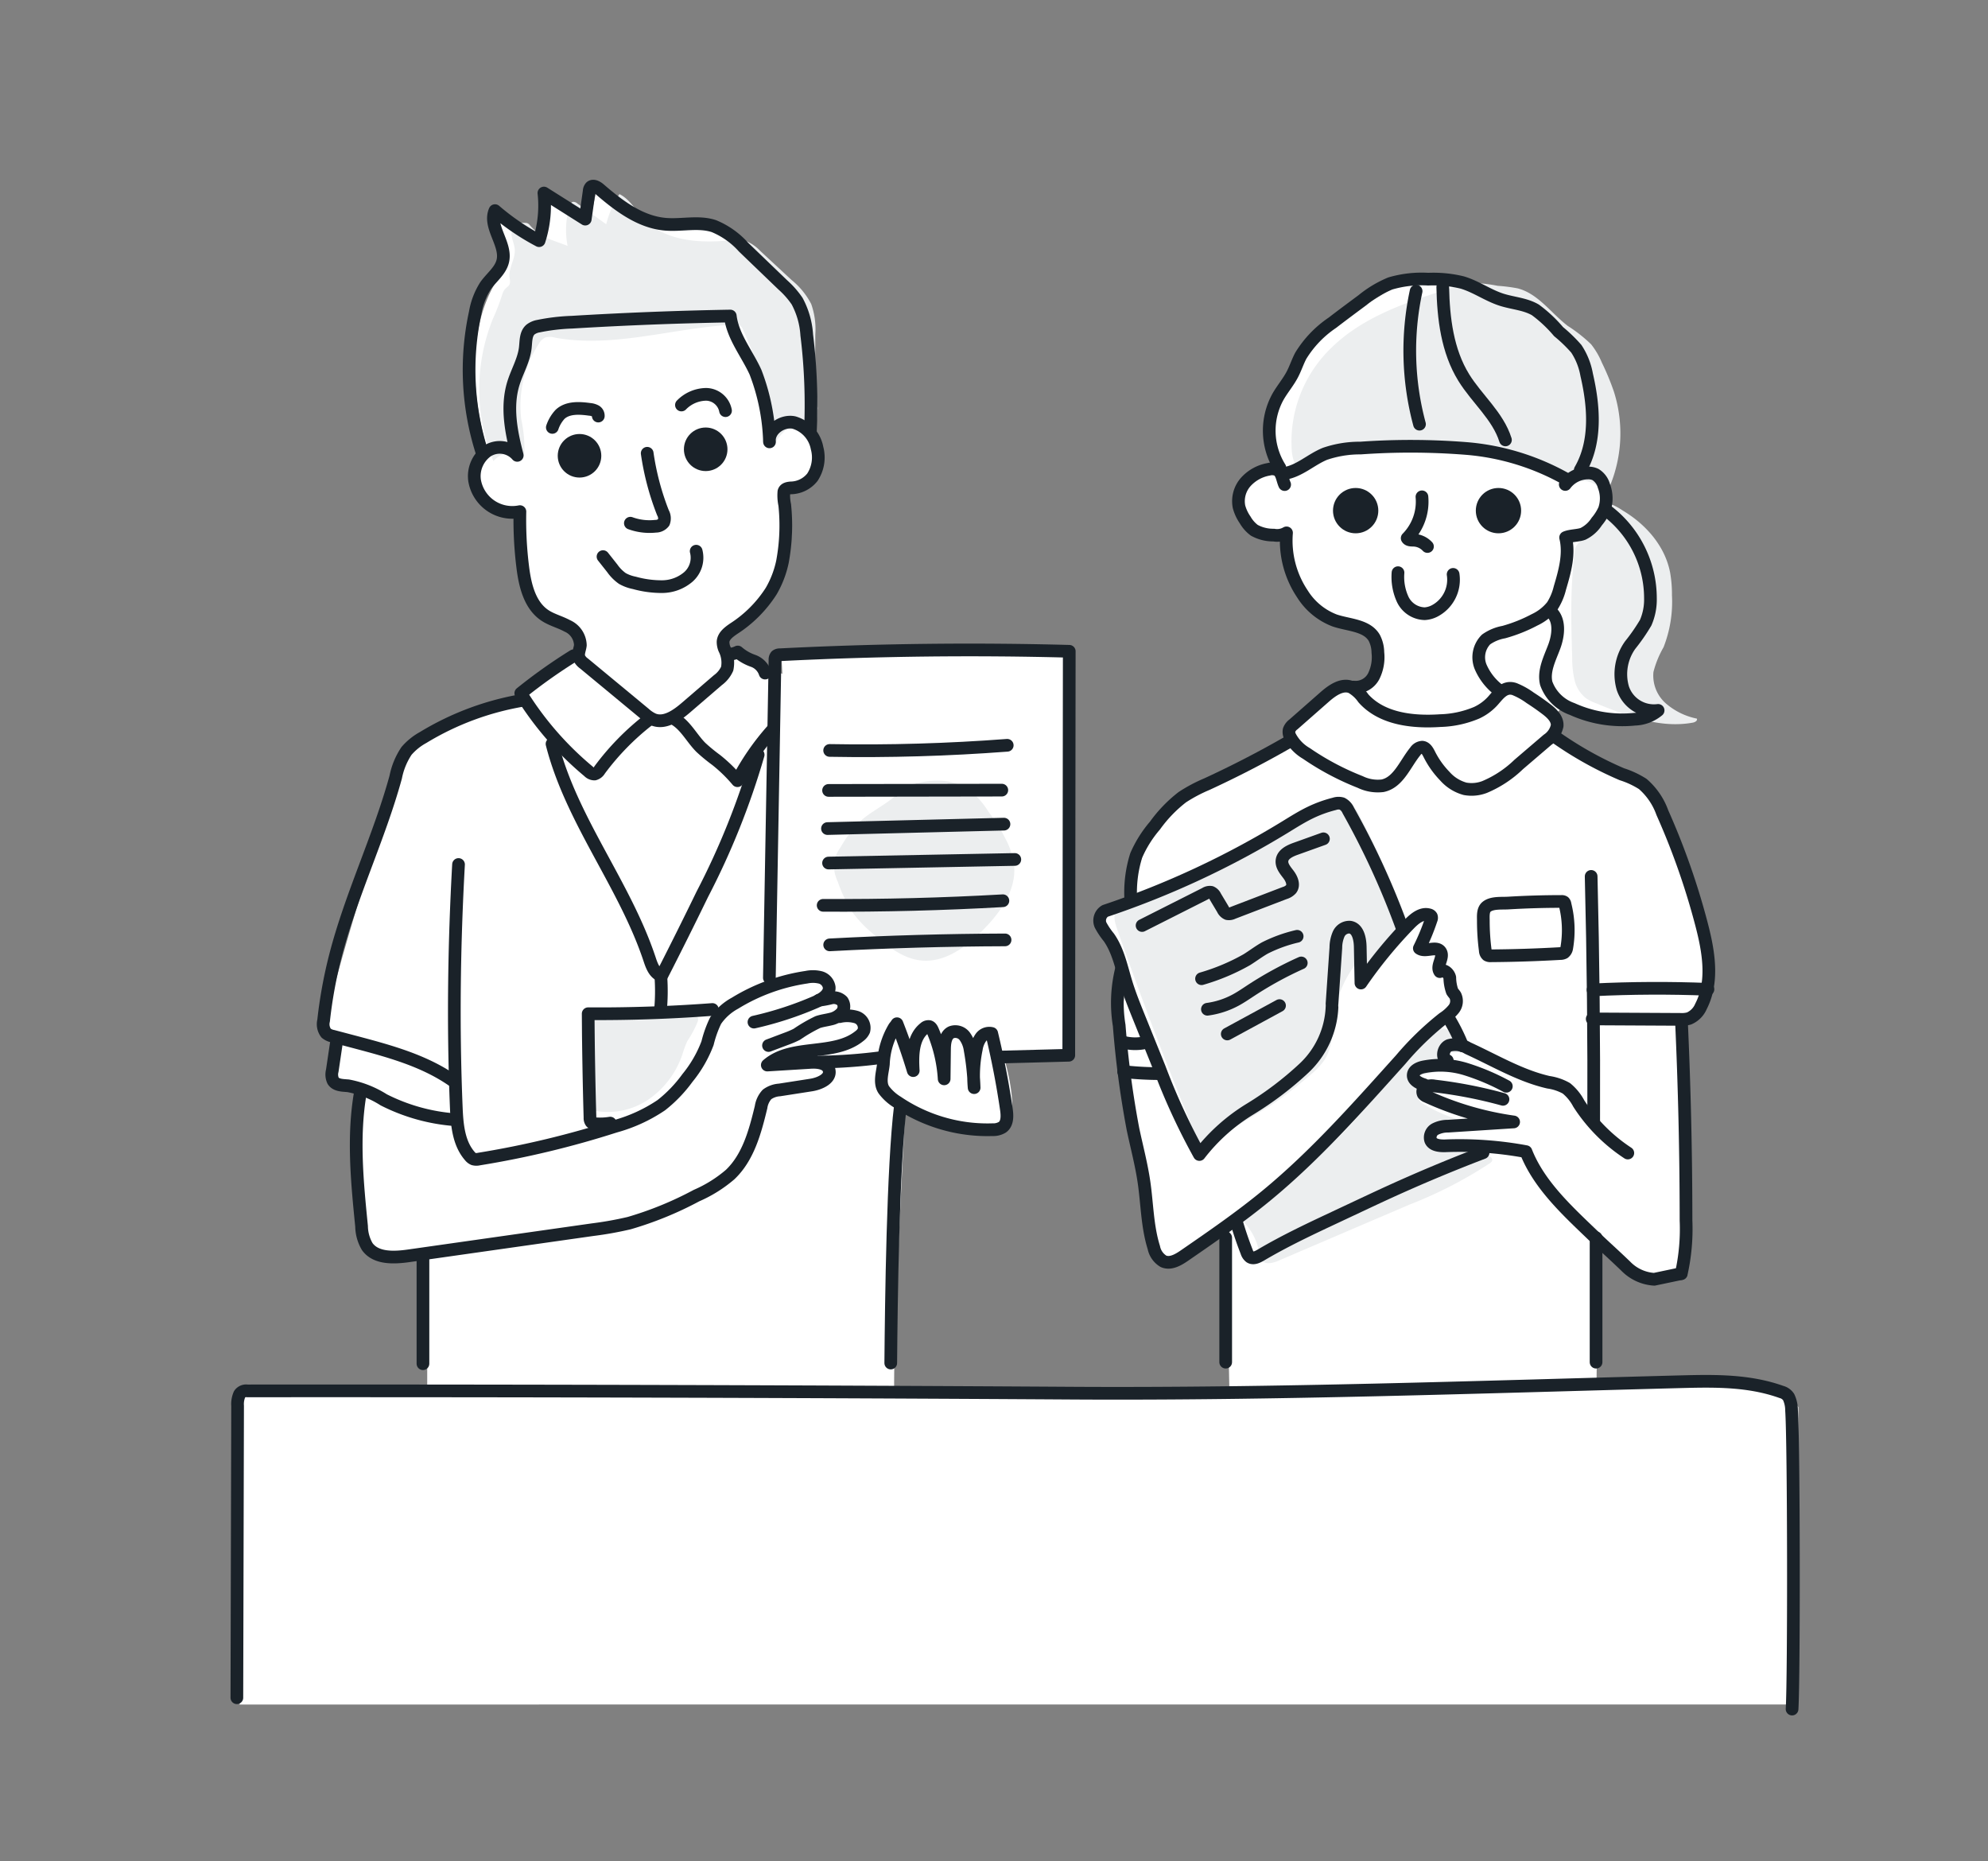 <svg xmlns="http://www.w3.org/2000/svg" width="235" height="220"><rect width="100%" height="100%" fill="#808080" stroke="none"/><path fill="none" d="M0 0h235v220H0z"/><path d="M28.328 201.465v-36.1l1.238-.9h20.935v-16.21l-2.645.338s-4.334.843-4.615-4.165c0 0-1.407-9.511.056-15.533l-3.095-.843-.732-1.182 1.126-4.5-1.351-.337-.676-.844.451-2.7s3.32-13.282 9.229-29.377c0 0 3.658-4.5 14.295-6.359l-.056-1.238 6.528-4.39.112-1.351-.506-1.294-1.744-1.243-1.969-.675-.844-.676s-2.757-1.688-1.97-11.2c0 0-4.333.337-5.346-3.208a3.53 3.53 0 011.013-3.883S53.372 41.102 59 32.716l1.069-1.744-.957-3.939-.169-1.858 5.234 3.264.732-5.515 4.839 3.157.843-4 2.364 1.463a12.635 12.635 0 009.849 3.095s2.871-.506 5.909 2.815l4.164 4 2.307 2.364.844 4.615.62 7.822-.226 2.87s3.208 6.022-3.151 6.754v1.069s2.532 11.368-6.979 15.983l-.394 1.575s-.056 1.294.169 1.238 1.575-.676 1.575-.676l4.84 2.589-.112-2.194a305.046 305.046 0 0134.558-.4v47.611h-8.332s3.208 10.242-1.519 9.06a22.486 22.486 0 01-10.017-3.207s-1.519 27.013-1.351 34.329l39.619-.281-.056-2.814.056-16.38-5.121 3.658s-2.589 1.969-3.546-1.97l-.732-4.952-1.181-7.091-1.182-6.3-.957-8.442.619-5.4-1.519-3.377-1.632-2.138.843-1.408 3.1-.843s-.844-8.161 7.429-13.282l11.593-5.741-.506-1.688 5.966-4.9 2.307.056 1.688-.788s1.858-4.952-.9-6.078l-3.263-.9-2.645-1.407-2.7-3.94-.675-4.67-2.2-.17-1.632-.619-1.578-1.91-.506-1.8 1.463-2.7 3.714-.844a8.463 8.463 0 011.294-10.637l1.633-3.827 5.346-4.277 5.571-3.433 6.248-.056 4.9 1.857 4.614 1.52 2.871 1.575 2.982 3.658 1.463 5.009-.06 4.955-1.182 4.39s3.433-.844 2.757 4l3.316 3.537s3.714 5.8.62 11.03c0 0-6.247 8.272 2.025 9.454a12.076 12.076 0 01-11.424-.787l-.957 1.069.736 1.238-.112 1.857 7.372 3.939 3.207 1.464 1.914 3.658 1.8 3.545 3.152 10.131.45 5.74-1.237 3.935-1.969.788.562 25.55-.562 4.277-2.589.844-2.42-.506-4.952-4.278-.226 16.771 16.1-.451 6.472 1.238 1.294 1.8-.169 35.145z" fill="#fff"/><g opacity=".998" fill="#eceeef"><path data-name="パス 403" d="M160.678 96.326c-.314-.612-.7-1.281-1.368-1.463a2.361 2.361 0 00-1.371.165c-3.322 1.147-6.185 3.3-9.275 4.975a69.855 69.855 0 01-6.642 3.02l-9.03 3.73a2.463 2.463 0 00-.889.526c-.6.644-.35 1.672-.06 2.5q4.693 13.461 10.2 26.619c2.091-2.58 5.264-3.974 8.04-5.8a46.62 46.62 0 004.473-3.438 8.8 8.8 0 001.824-1.9c1.047-1.649.924-3.745 1.229-5.675a12.379 12.379 0 013.218-6.531 10.527 10.527 0 01.669 2.791l3.248-3.747c.686-.791 1.506-1.646 1.385-2.776a6.212 6.212 0 00-.459-1.568 90.807 90.807 0 00-.9-2.2q-.925-2.21-1.931-4.384t-2.1-4.325q-.121-.256-.261-.519z"/><path data-name="パス 404" d="M172.872 124.335c-.841.175-1.921-.134-2.428.56a.975.975 0 00.689 1.468l-2.876.657a2.166 2.166 0 00-1.054.451.747.747 0 00-.094 1.033 5.4 5.4 0 011.658.126c-.573.235-1.266.715-1.055 1.3a1.186 1.186 0 00.552.546 18.453 18.453 0 008.576 2.673 24.278 24.278 0 01-4.859.466c-1.151-.006-2.426-.053-3.3.694a.876.876 0 00-.283.375c-.19.573.568.973 1.161 1.082a24.348 24.348 0 003.862.4 4.868 4.868 0 012.729.552.5.5 0 01.253.35c.01.186-.157.327-.308.435a50.858 50.858 0 01-9.494 4.88l-4.127 1.766-11.354 4.862c-.66.282-1.558.51-1.989-.065a1.725 1.725 0 01-.251-.722 6.936 6.936 0 00-1.542-3.435.637.637 0 01-.225-.4.6.6 0 01.265-.412l6.222-5.387c1.821-1.577 3.645-3.156 5.324-4.883.97-1 1.89-2.041 2.79-3.1s1.784-2.14 2.68-3.207 1.811-2.131 2.769-3.149q.711-.756 1.458-1.477a4.177 4.177 0 011.514-1.161c1.313-.385 1.969 1.345 2.459 2.218z"/><path data-name="パス 405" d="M197.41 67.601a14.574 14.574 0 01.23 2.742 14.7 14.7 0 01-.995 6.162 11.531 11.531 0 00-1.192 2.917 4.378 4.378 0 001.453 3.707 8.024 8.024 0 003.673 1.807c.122.225-.2.425-.455.472-3.9.728-7.823-.8-11.493-2.3a5.693 5.693 0 01-1.1-.543 3.8 3.8 0 01-1.4-2.165 11.279 11.279 0 01-.282-2.613c-.089-2.985-.178-5.976-.019-8.959q.094-1.775.305-3.541a2.086 2.086 0 01.179-.727 2.5 2.5 0 01.728-.731 7.025 7.025 0 002.052-2.685c.282-.649.715-1.8 1.633-1.431a8.042 8.042 0 011.089.626q.563.334 1.093.718a13.1 13.1 0 011.96 1.738 11.122 11.122 0 011.524 2.089 9.391 9.391 0 01.944 2.39l.073.327z"/><path data-name="パス 406" d="M152.701 53.269a15.393 15.393 0 014.726-12.207c3.817-3.718 9.1-5.436 14.181-7.037a9.745 9.745 0 012.731-.58 19.146 19.146 0 012.707.338 19.032 19.032 0 012.351.3c2.413.615 3.943 2.913 5.917 4.432a17.4 17.4 0 012.775 2.183 9.243 9.243 0 011.269 2.168 30.191 30.191 0 011.412 3.4 16.264 16.264 0 01-1.14 12.609 2.531 2.531 0 00-3.642-1.752.87.87 0 01-.526.2.783.783 0 01-.438-.308c-1.547-1.708-3.893-2.417-6.146-2.9a50.747 50.747 0 00-22.35.295 8.422 8.422 0 00-1.154.346 5.4 5.4 0 00-1 .574.713.713 0 01-.829.1 1.879 1.879 0 01-.591-.916 5.026 5.026 0 01-.253-1.245z"/></g><g data-name="Color" opacity=".998" fill="#eceeef"><path data-name="パス 436" d="M96.377 39.538a8.94 8.94 0 00-.486-3.609 8.931 8.931 0 00-2.306-2.822l-3.73-3.462a4.8 4.8 0 00-1.638-1.139 5.092 5.092 0 00-2.114-.079c-3.547.334-7.542.034-9.995-2.551-.952-1-1.645-2.326-2.886-2.935a11.806 11.806 0 00-1.564 3.562l-3.424-2.459a.68.68 0 00-.517-.183c-.22.051-.326.3-.391.512a9.778 9.778 0 00-.23 4.694c-1.891-.76-3.163-.923-4.485-2.475-.308-.361-.549-.2-1.017-.277-.214-.034-.448.564-.647.647-1.009.418-.148 1.5-.093 2.588s-.82 2.274-.609 3.346c.243 1.235-.56.741-.889 1.956a26.188 26.188 0 01-1.121 2.9 22.308 22.308 0 00.09 16.747 3.259 3.259 0 013.661-.839 16.769 16.769 0 00-.37-4.11 13.494 13.494 0 012.065-8.9 1.808 1.808 0 01.766-.755 2.039 2.039 0 011.126.006c7 1.3 14.107-1.194 21.221-1.529a1.141 1.141 0 01.7.118 1.164 1.164 0 01.369.54c1.315 3.038 2.646 6.139 2.961 9.434a21.44 21.44 0 00.528 4.455 5.66 5.66 0 012.085-2.489 2.356 2.356 0 012.239.109c.2.1.564.33.657.014a3.006 3.006 0 00.006-.748v-.737l.022-6.1z"/><path data-name="パス 437" d="M118.847 99.116a9 9 0 011.036 3.25c.243 2.909-1.676 5.541-3.737 7.608-1.971 1.979-4.5 3.836-7.275 3.548-2.067-.214-3.81-1.578-5.392-2.925a15.319 15.319 0 01-2.663-2.7 16.316 16.316 0 01-1.777-3.673 4.723 4.723 0 01-.462-2.313 4.7 4.7 0 01.778-1.753 14.811 14.811 0 012.184-2.949c1.33-1.281 3.1-2.03 4.453-3.283a6.339 6.339 0 011.155-.969 4.536 4.536 0 011.424-.421 9.35 9.35 0 013.46-.187 8.116 8.116 0 012.243.817 9.312 9.312 0 012.571 2.781 19.545 19.545 0 012.002 3.169z"/><path data-name="パス 438" d="M70.683 119.765c-.6-.089-1.341-.125-1.655.389a1.458 1.458 0 00-.164.612 15.205 15.205 0 00.148 4.317c.158.885.395 1.753.545 2.64a13.776 13.776 0 01.178 2.927.613.613 0 00.109.476.566.566 0 00.282.123 8.533 8.533 0 006.519-1.288 10.566 10.566 0 004.031-5.365 12.253 12.253 0 01.564-1.531 13.1 13.1 0 001.242-2.324c.062-.231.094-.518-.191-.591a2.365 2.365 0 00-.676.034q-.413.029-.827.052a50.271 50.271 0 01-6.518-.069q-1.795-.137-3.587-.402z"/></g><g transform="translate(130 33)" stroke="#1a2229" stroke-linecap="round" stroke-linejoin="round" stroke-width="1.5"><path data-name="パス 373" d="M21.856 24.274c-.279-.6-.3-1.42-.882-1.736a1.515 1.515 0 00-1-.068 4.746 4.746 0 00-2.712 1.492 3.428 3.428 0 00-.8 2.933 5 5 0 00.727 1.557 4.031 4.031 0 001.078 1.222 4.619 4.619 0 002.3.571 2.183 2.183 0 001.512-.264 11.3 11.3 0 001.873 7.208 7.762 7.762 0 003.808 3.144c1.662.567 3.8.543 4.691 2.057a3.829 3.829 0 01.426 1.723 5.067 5.067 0 01-.492 2.815 2.407 2.407 0 01-2.395 1.282" fill="none"/><path data-name="パス 374" d="M47.166 48.558a6.878 6.878 0 01-2.141-2.736 2.985 2.985 0 01.643-3.24 5.205 5.205 0 012.087-.87 18 18 0 003.649-1.453 5.851 5.851 0 002.1-1.653 6.956 6.956 0 00.887-2.1c.578-1.945 1.16-4 .68-5.971.571-.247 1.484-.219 2.065-.441a4.037 4.037 0 001.613-1.446 5.973 5.973 0 00.912-1.451 4.052 4.052 0 00-.063-2.755 2.273 2.273 0 00-1.007-1.361 1.946 1.946 0 00-.867-.177 3.383 3.383 0 00-2.695 1.357" fill="none"/><path data-name="パス 375" d="M21.883 22.949c1.746-.292 3.109-1.647 4.748-2.314a12.568 12.568 0 014.187-.677 83.555 83.555 0 0112.477.047 28.75 28.75 0 0111.848 3.624" fill="none"/><path data-name="パス 376" d="M40.547.928c.078 3.7.536 7.544 2.484 10.7 1.562 2.526 4.036 4.536 4.927 7.369" fill="none"/><path data-name="パス 377" d="M37.397 1.413a33.423 33.423 0 00.4 15.722" fill="none"/><path data-name="パス 378" d="M21.291 22.283a8.278 8.278 0 01-.215-8.4c.521-.912 1.217-1.717 1.7-2.648.37-.709.614-1.479.987-2.186a12.726 12.726 0 013.743-3.906c1.176-.906 2.368-1.789 3.56-2.673A13.148 13.148 0 0134.345.504a13.121 13.121 0 014.484-.508 14.313 14.313 0 014.018.392c1.619.477 3.025 1.512 4.632 2.03 1.338.431 2.808.5 4.021 1.211a16.1 16.1 0 012.738 2.567 17.542 17.542 0 012.1 2.03 8.156 8.156 0 011.22 3.07c.873 3.754 1.175 7.922-.755 11.259" fill="none"/><path data-name="パス 379" d="M38.087 25.723a6.153 6.153 0 01-1.745 4.887c.134.242.475.232.752.238a2.341 2.341 0 011.646.746" fill="none"/><path data-name="パス 380" d="M35.257 34.688a6.344 6.344 0 00.564 3.171 2.961 2.961 0 002.592 1.677 2.92 2.92 0 001.174-.326 4.169 4.169 0 002.186-4.321" fill="none"/><circle data-name="楕円形 14" cx="1.928" cy="1.928" transform="translate(28.323 25.427)" fill="#1a2229" r="1.928"/><circle data-name="楕円形 15" cx="1.928" cy="1.928" transform="translate(45.205 25.427)" fill="#1a2229" r="1.928"/><path data-name="パス 381" d="M60.004 27.415a12.953 12.953 0 015.093 10.295 6.849 6.849 0 01-.56 2.885 22.024 22.024 0 01-1.826 2.636 5.921 5.921 0 00-.877 5.113 3.87 3.87 0 004.17 2.622 4.551 4.551 0 01-2.763 1.042 14.351 14.351 0 01-7.4-1.21 5.012 5.012 0 01-3.061-3.032c-.351-1.459.416-2.918.942-4.323s.718-3.231-.44-4.185" fill="none"/><path data-name="パス 382" d="M44.554 51.243a11.9 11.9 0 01-4.305.93c-3.26.218-6.909-.193-9.082-2.633a4.349 4.349 0 00-1.442-1.323c-1.1-.444-2.266.393-3.157 1.176l-3.672 3.228a1.473 1.473 0 00-.509.659 1.159 1.159 0 00.1.747 5 5 0 001.933 2.02 31.663 31.663 0 006.37 3.38 4.752 4.752 0 002.642.446c1.881-.387 2.654-2.576 3.868-4.064a1.064 1.064 0 01.817-.494c.413.028.652.465.838.835a10.42 10.42 0 001.833 2.583 4.916 4.916 0 002.395 1.5 4.3 4.3 0 002.3-.21 13.062 13.062 0 004.043-2.667l3.408-2.916a2.65 2.65 0 001.136-1.661c.057-.822-.64-1.482-1.3-1.98q-.913-.693-1.879-1.312a8.628 8.628 0 00-1.873-1.045c-1.188-.387-1.875.643-2.571 1.417a5.959 5.959 0 01-1.893 1.384z" fill="none"/><path data-name="パス 383" d="M27.457 85.632l.454-6.625a4.064 4.064 0 01.333-1.608 1.387 1.387 0 011.321-.815c.954.123 1.209 1.368 1.228 2.33l.083 4.274a53.145 53.145 0 015.727-6.983c.626-.643 1.456-1.324 2.32-1.079a.422.422 0 01.281.194.5.5 0 01-.023.371 26.019 26.019 0 01-1.4 3.392c.7.522 1.972-.333 2.488.376.487.67-.543 1.7-.068 2.381.421-.359 1.062.169 1.178.709a5.209 5.209 0 00.285 1.621c.105.178.26.323.364.5a1.507 1.507 0 01-.178 1.583 5.3 5.3 0 01-1.252 1.115 34.965 34.965 0 00-5.027 4.873c-5.044 5.6-10.052 11.286-15.874 16.075-3.091 2.543-6.392 4.817-9.689 7.088-.736.508-1.652 1.037-2.471.678a2.438 2.438 0 01-1.142-1.621c-.782-2.494-.788-5.155-1.164-7.741-.306-2.106-.86-4.168-1.3-6.251a112.519 112.519 0 01-1.632-12.263 16.561 16.561 0 01.266-6.652" fill="none"/><path data-name="パス 384" d="M35.714 76.591a93.62 93.62 0 00-6.334-13.8 1.621 1.621 0 00-.748-.808 1.541 1.541 0 00-.906.032 14.883 14.883 0 00-2.883 1.05c-1.006.489-1.953 1.09-2.906 1.673a104.276 104.276 0 01-21.3 9.929 1.326 1.326 0 00-.544 1.655 8.739 8.739 0 00.985 1.473c1.1 1.57 1.481 3.518 2.042 5.353.43 1.4.98 2.768 1.53 4.13l2.4 5.94a76.892 76.892 0 004.727 10.238 22.029 22.029 0 015.982-5.36 39.328 39.328 0 006.422-4.878 10.492 10.492 0 003.274-7.163" fill="none"/><path data-name="パス 385" d="M5.005 76.39l7.469-3.771a.971.971 0 01.688-.152.97.97 0 01.493.492l.894 1.494a1.06 1.06 0 00.541.54 1.059 1.059 0 00.66-.1l6.122-2.346a1.624 1.624 0 00.749-.459c.383-.5.072-1.224-.309-1.727s-.853-1.046-.765-1.669c.1-.74.919-1.123 1.623-1.375l3.271-1.173" fill="none"/><path data-name="パス 386" d="M12.035 82.678a24.669 24.669 0 005.339-2.241c.73-.452 1.412-.98 2.162-1.4a16.92 16.92 0 013.8-1.372" fill="none"/><path data-name="パス 387" d="M12.728 86.288a9.777 9.777 0 003.347-1.09c.622-.337 1.206-.74 1.8-1.129a42.706 42.706 0 015.947-3.254" fill="none"/><path data-name="パス 388" d="M15.074 89.211l6.178-3.357" fill="none"/><path data-name="パス 389" d="M47.666 96.934a54.036 54.036 0 00-8.078-1.573 1.816 1.816 0 00-1.022.082.64.64 0 00-.322.861.912.912 0 00.4.286 36.848 36.848 0 0010.28 3.017l-7.75.5a3.284 3.284 0 00-1.515.346 1.127 1.127 0 00-.542 1.33c.259.584 1.044.657 1.682.648a43 43 0 019.585.686c1.536 3.9 4.816 6.914 7.838 9.818 1.663 1.6 2.287 2.114 3.95 3.712a5.129 5.129 0 003.374 1.558l3.174-.667" fill="none"/><path data-name="パス 390" d="M38.312 95.203c-.588-.183-1.3-.538-1.253-1.152.041-.529.636-.812 1.152-.933a10.221 10.221 0 015.1.259 26.88 26.88 0 014.75 2.013" fill="none"/><path data-name="パス 391" d="M41.083 92.358c-.729-.257-.512-1.483.2-1.789a2.823 2.823 0 012.225.317c3.15 1.433 6.166 3.262 9.54 4.033a6.033 6.033 0 012.113.715 5.815 5.815 0 011.461 1.791 19.779 19.779 0 005.8 5.856" fill="none"/><path data-name="パス 392" d="M58.089 70.585q.361 14.5.3 29.013" fill="none"/><path data-name="パス 393" d="M45.575 79.349a.736.736 0 00.234.535.731.731 0 00.431.085q4.1-.03 8.2-.265a.931.931 0 00.442-.1.875.875 0 00.32-.563 12.359 12.359 0 00-.2-5.143.454.454 0 00-.124-.282.456.456 0 00-.293-.068q-3.16 0-6.316.189c-.76.045-1.91-.08-2.541.44-.465.383-.384 1.139-.384 1.674a26.918 26.918 0 00.231 3.498z" fill="none"/><path data-name="パス 394" d="M53.9 54.147a43.067 43.067 0 007.821 4.364 10.425 10.425 0 012.469 1.152 8.046 8.046 0 012.312 3.379 85.482 85.482 0 014.639 13.219c.836 3.2 1.45 6.762-.074 9.7a2.681 2.681 0 01-1.411 1.418 3.235 3.235 0 01-1.028.105l-10.412-.054" fill="none"/><path data-name="パス 395" d="M58.31 83.997q6.787-.334 13.587-.066" fill="none"/><path data-name="パス 396" d="M68.757 87.55q.541 11.85.546 23.715a24.145 24.145 0 01-.559 6.272" fill="none"/><path data-name="パス 397" d="M41.329 87.476a21.8 21.8 0 011.548 3.13" fill="none"/><path data-name="パス 398" d="M16.174 111.451q.519 1.785 1.2 3.518a1.194 1.194 0 00.4.6c.375.244.867.009 1.252-.218 2.832-1.677 5.816-3.079 8.795-4.477l2.785-1.308c1.2-.562 2.392-1.124 3.594-1.673q5.48-2.5 11.112-4.65" fill="none"/><path data-name="パス 399" d="M14.888 113.29V128" fill="none"/><path data-name="パス 909" d="M58.67 113.29V128" fill="none"/><path data-name="パス 400" d="M2.827 93.659a40.164 40.164 0 004.428.238" fill="none"/><path data-name="パス 401" d="M2.718 90.167a5.587 5.587 0 002.995-.015" fill="none"/><path data-name="パス 402" d="M22.222 54.751q-4.662 2.674-9.55 4.927a18.2 18.2 0 00-2.907 1.542 16.1 16.1 0 00-3.235 3.355A13.929 13.929 0 004.315 68.1a14.544 14.544 0 00-.654 5.068" fill="none"/></g><g data-name="Line" transform="translate(28 22)" stroke="#1a2229" stroke-linecap="round" stroke-linejoin="round" stroke-width="1.5"><path data-name="パス 407" d="M48.505 31.574a31.3 31.3 0 001.86 7.025 1.345 1.345 0 01.094 1.147 1.2 1.2 0 01-.949.453 6.664 6.664 0 01-2.994-.359" fill="none"/><circle data-name="楕円形 16" cx="1.824" cy="1.824" transform="translate(38.68 30.047)" fill="#1a2229" r="1.824"/><circle data-name="楕円形 17" cx="1.824" cy="1.824" transform="translate(53.595 29.28)" fill="#1a2229" r="1.824"/><path data-name="パス 408" d="M43.282 43.789l1.1 1.39a4.955 4.955 0 001.184 1.194 4.748 4.748 0 001.42.519 12.053 12.053 0 003.312.445 4.8 4.8 0 003.074-1.151 3.031 3.031 0 00.923-3.039" fill="none"/><path data-name="パス 409" d="M63.16 47.869a14.657 14.657 0 01-4.43 4.439c-.564.388-1.2.85-1.257 1.532a2.159 2.159 0 00.18.889 3.56 3.56 0 01.307 2.309 3.379 3.379 0 01-1.108 1.359l-3.751 3.228c-1.093.941-2.509 1.946-3.852 1.42a3.993 3.993 0 01-1.056-.7l-7.159-5.926a1.7 1.7 0 01-.587-.7c-.161-.47.109-.969.157-1.463a2.567 2.567 0 00-1.545-2.279c-.854-.466-1.83-.7-2.64-1.237-1.782-1.185-2.347-3.516-2.616-5.639a44.9 44.9 0 01-.344-6.63 4.519 4.519 0 01-5.36-3.691 3.649 3.649 0 011.479-3.458 2.735 2.735 0 013.565.5c-.728-2.782-1.3-5.752-.458-8.5.439-1.431 1.252-2.76 1.414-4.249.081-.752.038-1.627.611-2.121a2.127 2.127 0 01.93-.4 23.629 23.629 0 013.957-.469q9.356-.564 18.729-.73c.292 2.428 1.979 4.424 2.987 6.652a24.84 24.84 0 011.648 8.22c-.149-1.424 1.494-2.577 2.895-2.284a3.884 3.884 0 012.727 3.017 4.255 4.255 0 01-.547 3.444 3.315 3.315 0 01-2.573 1.265c-.32.034-.7.087-.8.448a5.347 5.347 0 00.1 1.565 23.465 23.465 0 01-.268 6.71 11.642 11.642 0 01-1.335 3.479z" fill="none"/><path data-name="パス 410" d="M29.037 31.649a31.881 31.881 0 01-.855-16.72 8.564 8.564 0 011.215-3.159c.7-.99 1.792-1.775 2.048-2.959.433-2-1.747-4.042-.933-5.917a27.977 27.977 0 005.216 3.551 13.533 13.533 0 00.568-5.629l4.885 3.083.464-3.3a.807.807 0 01.18-.482c.284-.278.75-.015 1.051.245 2.258 1.95 4.791 3.881 7.763 4.141 1.917.169 3.912-.376 5.742.221a9.629 9.629 0 013.5 2.474l4.651 4.473a10.376 10.376 0 011.693 1.921 9.678 9.678 0 011.139 4 67.4 67.4 0 01.435 11.33" fill="none"/><path data-name="パス 411" d="M48.697 63.065a30.278 30.278 0 00-5.82 5.946 1 1 0 01-.6.475.968.968 0 01-.7-.309 37.841 37.841 0 01-8.015-9.238 62.674 62.674 0 016.237-4.427" fill="none"/><path data-name="パス 412" d="M51.779 63.012c1.3.785 2 2.254 3.076 3.331a20.247 20.247 0 001.808 1.486 17.433 17.433 0 012.511 2.445 29.594 29.594 0 014.114-5.975" fill="none"/><path data-name="パス 413" d="M58.087 55.341a2.769 2.769 0 001.122-.278 5.536 5.536 0 001.812 1.043 2.306 2.306 0 011.421 1.448" fill="none"/><path data-name="パス 414" d="M61.62 67.213a90.123 90.123 0 01-6.6 16.484q-2.347 4.83-4.792 9.613c-.8-.173-1.159-1.083-1.415-1.86-2.933-8.889-9.249-16.455-11.557-25.525" fill="none"/><path data-name="パス 415" d="M26.202 80.18c-.529 9.543-.659 19.111-.267 28.661.084 2.049.258 4.267 1.609 5.809a1.114 1.114 0 00.431.338 1.271 1.271 0 00.642.007 109.991 109.991 0 0016.095-3.865 18.491 18.491 0 005.454-2.5 16.027 16.027 0 003.091-3.214 14.614 14.614 0 002.382-4.123 13.23 13.23 0 01.952-2.656 6.522 6.522 0 012.286-2.062 22.422 22.422 0 018.45-3.073 3.705 3.705 0 011.644.024 1.426 1.426 0 011.048 1.157c.063.847-.834 1.413-1.613 1.75a40.8 40.8 0 01-7.28 2.373" fill="none"/><path data-name="パス 416" d="M68.805 96.218a10.736 10.736 0 001.427-.261 1.415 1.415 0 011.335.374 1.158 1.158 0 01-.1 1.405 2.42 2.42 0 01-1.312.723c-.493.124-1 .181-1.482.347a18.45 18.45 0 00-2.483 1.442 10.806 10.806 0 01-1.275.544l-2.07.781" fill="none"/><path data-name="パス 417" d="M71.26 98.159a3.892 3.892 0 011.986.062 1.341 1.341 0 01.874 1.588 1.631 1.631 0 01-.532.647c-3 2.43-7.969.891-10.884 3.427l5.11-.314c.856-.052 1.967.066 2.187.895.27 1.013-1.084 1.62-2.119 1.78l-3.737.582a2.8 2.8 0 00-1.473.528 2.8 2.8 0 00-.706 1.5c-.7 2.883-1.506 5.932-3.658 7.975a15.674 15.674 0 01-3.98 2.486 41.163 41.163 0 01-7.958 3.253 41.285 41.285 0 01-4.334.775l-21.711 3.086c-1.756.25-3.9.346-4.921-1.1a4.882 4.882 0 01-.663-2.385c-.527-5.286-1.051-10.65-.128-15.88" fill="none"/><path data-name="パス 418" d="M25.472 105.684c-3.4-2.349-7.481-3.45-11.474-4.51l-2.652-.7a1.754 1.754 0 01-.794-.362 1.752 1.752 0 01-.3-1.48 54.858 54.858 0 011.4-7.664c1.856-7.2 5.157-13.949 7.125-21.115a8.538 8.538 0 011.278-3.1 7.1 7.1 0 011.96-1.583 33.373 33.373 0 0111.874-4.411" fill="none"/><path data-name="パス 419" d="M11.827 100.844l-.55 3.71a1.754 1.754 0 00.1 1.182c.345.557 1.137.542 1.789.6a11.954 11.954 0 014.2 1.662 22.3 22.3 0 008.438 2.349" fill="none"/><path data-name="パス 420" d="M50.119 93.424a24.176 24.176 0 01-.058 4.132" fill="none"/><path data-name="パス 421" d="M56.212 97.316q-7.328.551-14.683.5.037 6.145.213 12.287a.81.81 0 00.137.522.771.771 0 00.547.2 7.431 7.431 0 001.709-.079" fill="none"/><path data-name="パス 422" d="M78.03 98.998q1.077 2.729 1.922 5.542c-.107-1.8-.087-3.9 1.332-5.02a.665.665 0 01.566-.185c.2.059.315.274.4.469a17.115 17.115 0 011.358 5.71l.043-3.5c.009-.758.112-1.672.8-2a1.382 1.382 0 011.575.452 3.516 3.516 0 01.649 1.618 31.424 31.424 0 01.476 4.469 15.548 15.548 0 01.266-4.587 3.13 3.13 0 01.531-1.341 1.234 1.234 0 011.282-.477q1.072 4.435 1.732 8.958c.109.752.15 1.662-.459 2.117a2.053 2.053 0 01-1.18.3 18.821 18.821 0 01-4.73-.448 19.123 19.123 0 01-4.455-1.6 18.542 18.542 0 01-2.05-1.208 5.655 5.655 0 01-1.617-1.465c-.57-.873-.132-2.088-.045-3.043a9.166 9.166 0 011.3-4.352 3.262 3.262 0 00.304-.409z" fill="none"/><path data-name="パス 423" d="M78.44 108.689c-.891 7.221-1.081 23.139-1.145 30.415" fill="none"/><path data-name="パス 424" d="M21.997 126.345v12.837" fill="none"/><path data-name="パス 425" d="M62.948 93.567l.662-37.548a.685.685 0 01.144-.5.684.684 0 01.448-.131q17.081-.866 34.194-.409l-.057 47.746-8.431.223" fill="none"/><path data-name="パス 426" d="M76.171 103a62.348 62.348 0 01-7.193.528" fill="none"/><path data-name="パス 427" d="M37.291 28.517a4.266 4.266 0 01.919-1.55c.891-.832 2.275-.75 3.482-.585a1.812 1.812 0 01.7.194.63.63 0 01.332.6" fill="none"/><path data-name="パス 428" d="M52.553 25.87a4.161 4.161 0 012.917-1.261 2.371 2.371 0 012.292 1.927" fill="none"/><path data-name="パス 429" d="M70.072 66.698q10.5.187 20.992-.609" fill="none"/><path data-name="パス 430" d="M69.944 71.423l20.479-.034" fill="none"/><path data-name="パス 431" d="M69.815 75.932l20.864-.523" fill="none"/><path data-name="パス 432" d="M69.943 80.006l22.018-.423" fill="none"/><path data-name="パス 433" d="M69.304 85.005q10.629.061 21.248-.543" fill="none"/><path data-name="パス 434" d="M70.075 89.678q10.356-.552 20.732-.587" fill="none"/><path data-name="パス 908" d="M-.001 178.662l.087-34.5a2.871 2.871 0 01.236-1.372.932.932 0 01.908-.395q48.735-.033 97.469.268c23.99.147 48.034-.719 72.021-1.352 3.975-.1 7.992-.172 11.872 1.214a1.442 1.442 0 01.847.609 3.717 3.717 0 01.339 1.568c.269 3.874.294 31.421.062 35.3" fill="none"/></g></svg>